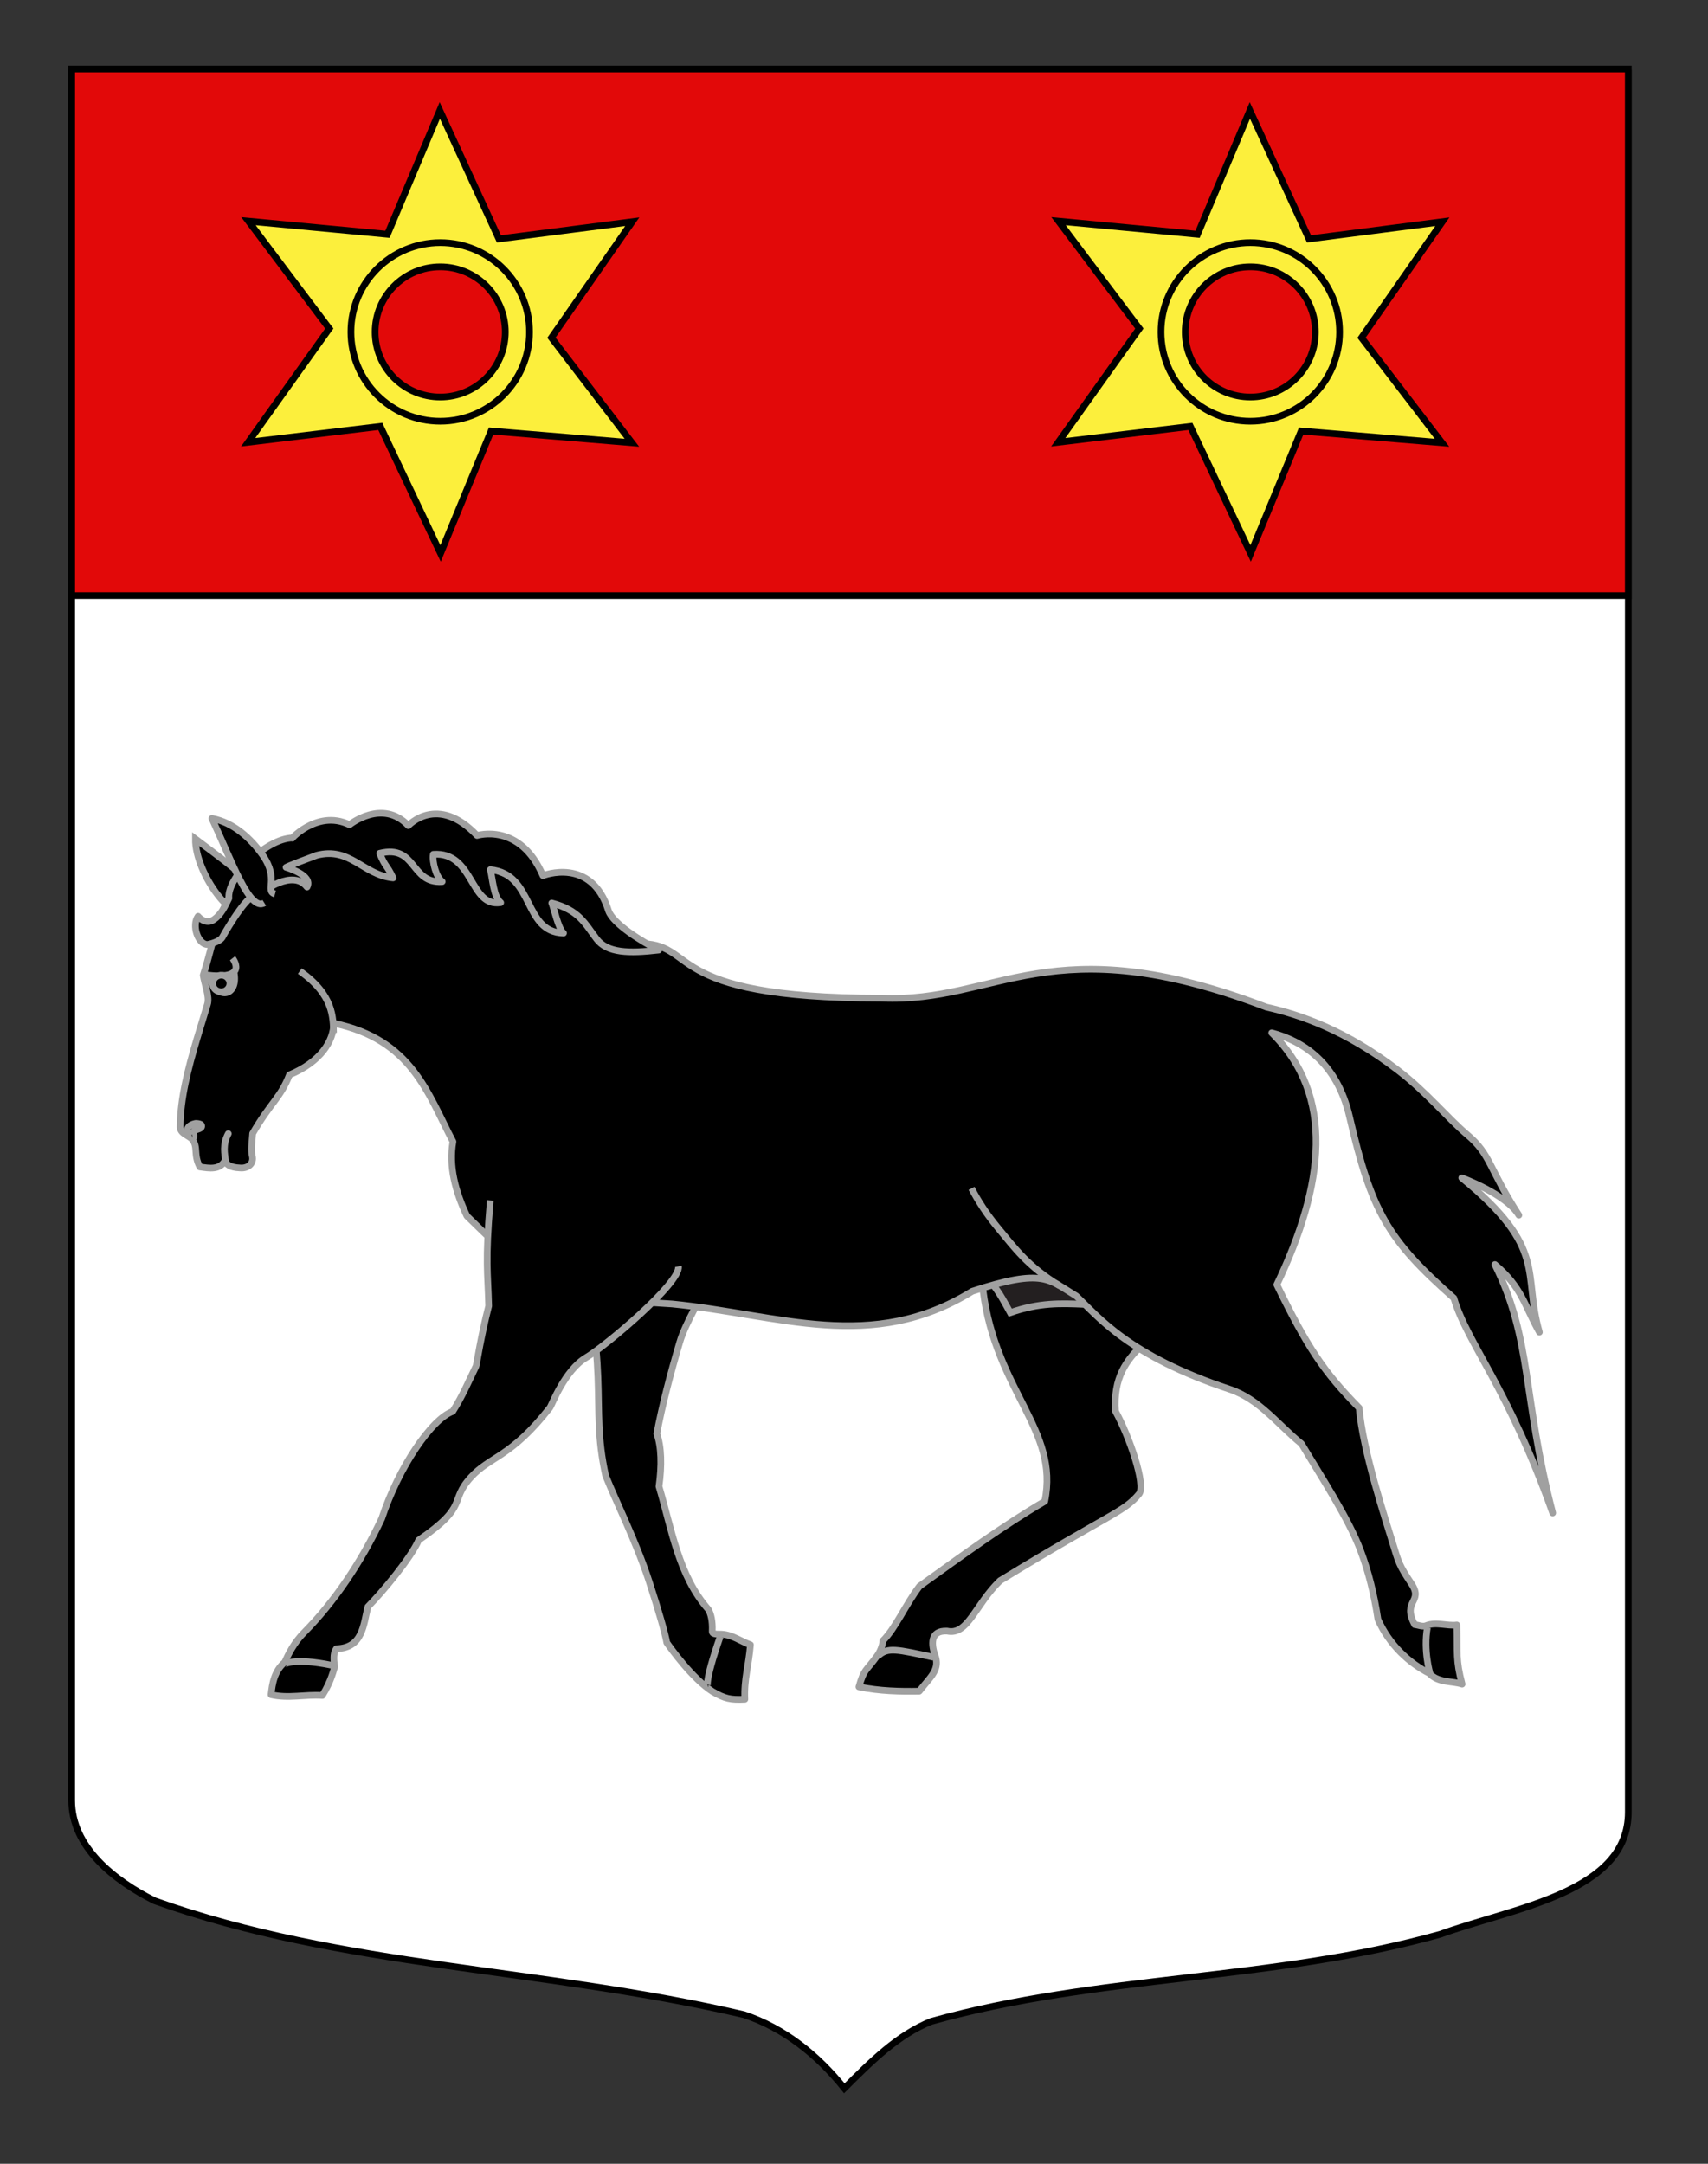 <?xml version="1.0" encoding="utf-8"?>
<!-- Generator: Adobe Illustrator 15.1.0, SVG Export Plug-In . SVG Version: 6.00 Build 0)  -->
<!DOCTYPE svg PUBLIC "-//W3C//DTD SVG 1.0//EN" "http://www.w3.org/TR/2001/REC-SVG-20010904/DTD/svg10.dtd">
<svg version="1.0" id="Calque_2" xmlns="http://www.w3.org/2000/svg" xmlns:xlink="http://www.w3.org/1999/xlink" x="0px" y="0px"
	 width="255.118px" height="323.149px" viewBox="0 0 255.118 323.149" enable-background="new 0 0 255.118 323.149"
	 xml:space="preserve">
<rect x="0" y="0" width="255.118" height="323.149" fill="#333333" stroke="none"/>
<path id="Fond_x5F_de_x5F_l_x5F_ecu_1_" fill="#FFFFFF" stroke="#000000" d="M10.707,10.88c78,0,154.505,0,232.505,0
	c0,135.583,0,149.083,0,259.75c0,12.043-17.099,14.25-28.1,18.25c-25,7-51,6-76,13c-5,2-9,6-12.999,10c-4-5-9-9-15-11
	c-30-7-60-7-88-17c-6-3-12.406-8-12.406-15C10.707,245.339,10.707,147.255,10.707,10.88z"/>
<rect x="10.709" y="10.299" fill="#E20909" stroke="#000000" width="232.5" height="78.66"/>
<g>
	<path fill="#FCEF3C" stroke="#000000" d="M65.689,16.493l-7.814,18.495l-20.766-1.961l12.076,16.04L37.066,66.051l19.736-2.37
		l9,18.973l7.548-18.282l21.033,1.749l-12.02-15.687L94.439,33.11l-19.918,2.568L65.689,16.493z M65.759,39.853
		c5.367,0,9.714,4.359,9.714,9.727c0,5.367-4.347,9.715-9.714,9.715c-5.368,0-9.727-4.348-9.727-9.715
		C56.033,44.212,60.392,39.853,65.759,39.853z"/>
	<path fill="none" stroke="#000000" d="M65.759,36.237c-7.362,0-13.343,5.98-13.343,13.342S58.397,62.91,65.759,62.91
		c7.361,0,13.33-5.968,13.33-13.331S73.121,36.237,65.759,36.237z"/>
</g>
<g>
	<path fill="#FCEF3C" stroke="#000000" d="M186.689,16.493l-7.814,18.495l-20.766-1.961l12.075,16.04l-12.118,16.985l19.736-2.37
		l9,18.973l7.548-18.282l21.033,1.749l-12.02-15.687l12.075-17.324l-19.918,2.568L186.689,16.493z M186.759,39.853
		c5.367,0,9.714,4.359,9.714,9.727c0,5.367-4.347,9.715-9.714,9.715s-9.727-4.348-9.727-9.715
		C177.033,44.212,181.392,39.853,186.759,39.853z"/>
	<path fill="none" stroke="#000000" d="M186.759,36.237c-7.362,0-13.344,5.98-13.344,13.342s5.981,13.331,13.344,13.331
		c7.361,0,13.33-5.968,13.33-13.331S194.121,36.237,186.759,36.237z"/>
</g>
<g id="Cheval">
	<path id="Oreille_droite" stroke="#A0A0A0" d="M29.191,125.288c-0.057,5.197,5.936,13.291,8.515,10.882
		C40.497,133.563,36.651,130.889,29.191,125.288z"/>
	<g id="Anterieur_droit">
		<path id="path1307_1_" stroke="#A0A0A0" stroke-linejoin="round" d="M112.089,245.637c-0.256,3.189-0.972,5.134-0.833,8.138
			c-2.143,0.097-2.965-0.07-4.814-1.137c-3.049-1.962-6.277-6.495-6.848-7.318c-0.178-1.156-1.226-4.83-2.608-9.06
			c-2.002-6.126-4.958-11.959-6.523-15.877c-2.512-11.36,1.224-14.763-5.359-39.032c6.395,1.769,18.346-3.029,24.739-1.261
			c1.23,4.703-6.617,14.614-8.321,20.396c-1.39,4.708-2.649,9.527-3.413,13.628c0.692,1.943,0.764,4.742,0.323,7.88
			c1.933,6.489,2.904,13.271,7.377,18.374c0.387,0.683,0.641,1.693,0.578,3.265c-0.021,0.524,0.943,0.39,1.416,0.422
			C109.446,244.159,110.651,245.136,112.089,245.637z"/>
		<path id="path2274_1_" fill-opacity="0.75" stroke="#A0A0A0" d="M107.575,244.419c-2.52,7.219-1.827,7.564-1.824,7.563"/>
	</g>
	<g id="Posterieur_droit">
		<path id="path2182_1_" stroke="#A0A0A0" stroke-linejoin="round" d="M137.339,236.895c6.343-4.55,12.405-8.986,18.714-12.682
			c2.21-10.695-7.305-16.397-9.222-31.52c-2.129-6.585-0.684-8.337,2.229-11.164c5.1,3.317,22.723,8.941,27.821,12.262
			c-2.246,6.185-10.984,6.999-10.261,16.979c2.086,3.792,4.552,10.981,3.537,12.322c-2.303,2.781-4.202,2.842-20.784,12.976
			c-3.727,3.591-4.786,8.209-7.902,7.53c-2.59-0.121-2.432,1.999-1.694,3.957c0.505,1.959-0.881,2.964-2.467,5.019
			c-2.775,0.056-6.011-0.012-9.016-0.653c0.787-2.721,0.968-2.213,2.747-4.658c0.335-0.466,0.813-1.445,0.829-2.22
			C133.754,243.187,135.192,239.739,137.339,236.895z"/>
		<path id="path2292_1_" fill-opacity="0.75" stroke="#A0A0A0" d="M131.144,247.311c1.454-1.368,2.798-0.971,8.309,0.195"/>
	</g>
	<path id="path2322" fill-opacity="0.75" stroke="#A0A0A0" d="M195.917,155.547c-1.821-2.248-2.669-2.672-2.669-2.672"/>
	<path id="Sexe" fill="#231F20" stroke="#A0A0A0" d="M146.336,190.138c2.144,1.438,2.927,2.926,4.563,5.9
		c4.375-1.525,7.58-1.386,10.984-1.242c-0.638-2.549-0.988-5.866-0.988-5.866L146.336,190.138z"/>
	<path id="Contour_cheval" stroke="#A0A0A0" stroke-linejoin="round" d="M189.955,154.246c4.596,1.226,9.733,4.388,11.626,12.561
		c3.272,14.111,5.673,18.327,15.572,27.053c2.044,6.885,8.036,13.186,14.765,32.093c-4.569-17.619-3.026-25.802-8.628-37.1
		c4.078,3.45,4.359,6.032,6.642,10.099c-2.558-8.898,1.385-12.396-11.595-23.043c0,0,6.702,2.454,8.529,5.572
		c-4.513-6.999-4.158-9.026-7.675-11.991c-3.005-2.533-5.965-6.259-10.366-9.64c-7.803-5.996-14.675-8.328-19.659-9.437
		c-32.277-12.326-40.166-0.578-57.495-1.335c-33.685-0.012-27.033-8.437-36.562-8.157c-17.162-11.062-41.795-22.704-60.478-7.661
		c-2.668,4.739-2.556,7.07-4.277,12.377c0.168,1.257,0.988,3.172,0.634,4.335c-0.527,1.748-1.059,3.459-1.563,5.141
		c-1.355,4.56-2.469,8.896-2.518,13.103c-0.073,1.114,1.353,1.36,1.833,1.977c0.885,1.139,0.125,2.229,1.11,4.088
		c1.433,0.204,2.978,0.495,3.787-0.992c0.108,0.593,0.7,1.079,2.229,1.142c1.205,0.103,2.076-0.683,1.817-1.771
		c-0.223-1.074-0.045-1.814,0.056-3.377c2.703-4.669,4.166-5.316,5.496-8.758c4.677-1.932,6.617-5.096,6.61-7.703
		c11.664,2.424,14.02,10.447,17.812,17.673c-0.658,3.687,0.36,7.455,2.081,11.109c13.738,13.442,12.949,11.936,30.647,13.137
		c16.042,1.572,29.804,7.417,44.844-1.898c10.722-3.507,11.437-1.728,15.516,0.696c3.457,3.257,7.858,8.929,22.925,13.938
		c4.459,1.483,7.223,5.314,10.736,8.151c2.999,5.036,6.95,11.034,8.775,15.829c1.238,3.255,2.076,6.682,2.64,10.394
		c1.689,3.79,4.608,6.491,7.689,8.064c1.279,1.448,3.427,1.114,4.879,1.604c-0.966-3.655-0.668-4.551-0.785-8.836
		c-1.483,0.193-3.107-0.507-4.597,0.101c-0.522,0.214-1.131-0.089-1.699-0.15c-1.941-3.621,1.359-3.337-0.471-6.093
		c-1.91-2.882-1.896-3.097-2.92-6.438c-0.866-2.839-4.374-13.478-4.904-19.838c-5.327-5.389-7.805-9.187-12.297-18.406
		C197.856,176.923,199.446,163.638,189.955,154.246z"/>
	<path id="path2306_1_" fill-opacity="0.75" stroke="#A0A0A0" d="M213.199,243.071c-0.609,3.462,0.383,6.788,0.383,6.788"/>
	<path id="path2256_1_" fill-opacity="0.75" stroke="#A0A0A0" d="M145.114,177.47c0.969,1.867,2.275,3.907,4.042,6.027
		c2.312,2.771,4.405,5.682,9.111,8.517"/>
	<g id="Anterieur_gauche_1_">
		<path id="path1372_1_" stroke="#A0A0A0" stroke-linejoin="round" d="M73.229,179.274c-0.786,9.407-0.363,10.557-0.235,15.777
			c-1.173,4.522-1.812,8.812-1.888,8.973c-1.048,2.166-2.072,4.561-3.486,6.766c-3.124,1.103-8.05,8.267-10.602,15.989
			c-3.022,6.457-7.118,12.517-11.569,16.993c-1.553,1.562-2.378,3.272-2.913,4.473c-1.575,1.306-1.867,3.219-2.045,4.849
			c2.567,0.611,5.09-0.065,7.658,0.118c1.403-2.239,1.702-3.968,1.853-4.283c-0.241-1.378-0.14-2.183,0.248-2.701
			c3.958-0.109,4.037-3.602,4.705-6.268c2.194-2.209,6.477-7.368,7.575-9.938c7.643-5.237,4.468-5.755,7.808-9.405
			c2.915-3.186,5.957-2.926,11.788-10.376c0.301-0.387,2.215-5.607,5.448-7.508c2.846-1.675,14.203-11.233,13.755-13.608"/>
		<path id="path2266_1_" fill-opacity="0.75" stroke="#A0A0A0" d="M49.589,248.711c-5.761-1.19-7.261-0.163-7.261-0.057"/>
	</g>
	<path id="Criniere" stroke="#A0A0A0" stroke-linecap="round" stroke-linejoin="round" d="M47.285,127.738
		c5.032-1.324,6.952,2.942,11.429,3.376c-0.967-2.041-1.103-1.5-2.001-3.679c5.56-1.369,4.537,4.562,9.334,4.23
		c-0.866-0.578-1.523-2.975-1.326-4.077c6.104-0.419,5.386,7.984,10.063,7.216c-1.083-0.874-1.206-3.63-1.548-4.924
		c6.639,0.673,4.85,9.32,10.935,9.476c-0.754-0.542-1.5-4.008-1.757-4.49c4.082,1.074,4.929,3.023,6.705,5.373
		c1.58,2.089,4.801,2.167,9.26,1.648c-2.549-1.283-6.781-3.911-7.477-5.838c-2.533-8.186-9.805-5.279-9.805-5.279
		c-3.448-8.013-9.838-5.993-9.838-5.993c-5.929-6.244-10.265-1.48-10.265-1.48c-3.88-4.081-8.784-0.13-8.784-0.13
		c-5.027-2.438-9.228,2.708-8.508,1.974c-4.07,0.109-9.834,5.981-9.511,9.008c-0.632,1.323-1.197,2.458-2.22,3.168
		c-1.302,0.909-2.385-0.474-2.385-0.474c-0.967,1.329-0.049,4.166,1.393,4.218c0.49-0.091,1.888-0.454,2.246-1.102
		c0.835-1.513,4.175-7.107,5.224-6.116c0.809-0.822,5.33-4.088,7.409-1.372c0.979-1.783-3.131-2.938-3.131-2.938
		S42.84,129.395,47.285,127.738z"/>
	<g id="Oeil">
		<path id="path1311_1_" fill-opacity="0.75" stroke="#A0A0A0" d="M34.733,143.106c0,0,2.533,3.207-3.593,2.534
			c1.303,4.044,4.526,3.081,3.81-0.457"/>
		<path id="path2186_1_" stroke="#A0A0A0" stroke-linecap="round" stroke-linejoin="round" d="M31.766,146.999
			c0.064,0.684,0.691,1.186,1.405,1.12c0.709-0.065,1.233-0.675,1.172-1.359s-0.691-1.186-1.405-1.12
			C32.228,145.707,31.702,146.315,31.766,146.999L31.766,146.999z"/>
	</g>
	<path id="path1309_1_" fill-opacity="0.75" stroke="#A0A0A0" d="M49.826,154.252c-0.079-2.247,0.03-5.686-5.043-9.229"/>
	<path id="Naseau" fill-opacity="0.75" stroke="#A0A0A0" d="M28.78,169.937c0.486-0.075-0.118-0.818,0.281-1.087
		c0.322-0.212,1.241-0.252,1.03-0.812c-0.061-0.164-0.375-0.226-0.722-0.26c-0.476-0.049-2.271,0.667-0.784,1.723"/>
	<path id="path2359_1_" fill-opacity="0.75" stroke="#A0A0A0" stroke-linecap="round" d="M33.699,173.443
		c-0.134-1.121-0.477-2.518,0.401-4.133"/>
	<path id="Oreille_gauche" stroke="#A0A0A0" stroke-linejoin="round" d="M41.08,133.51c-1.57-0.44,0.683-2.221-1.844-5.792
		c-1.764-2.488-4.351-4.895-7.586-5.492c2.97,6.379,5.636,13.984,7.83,12.617"/>
</g>
</svg>
